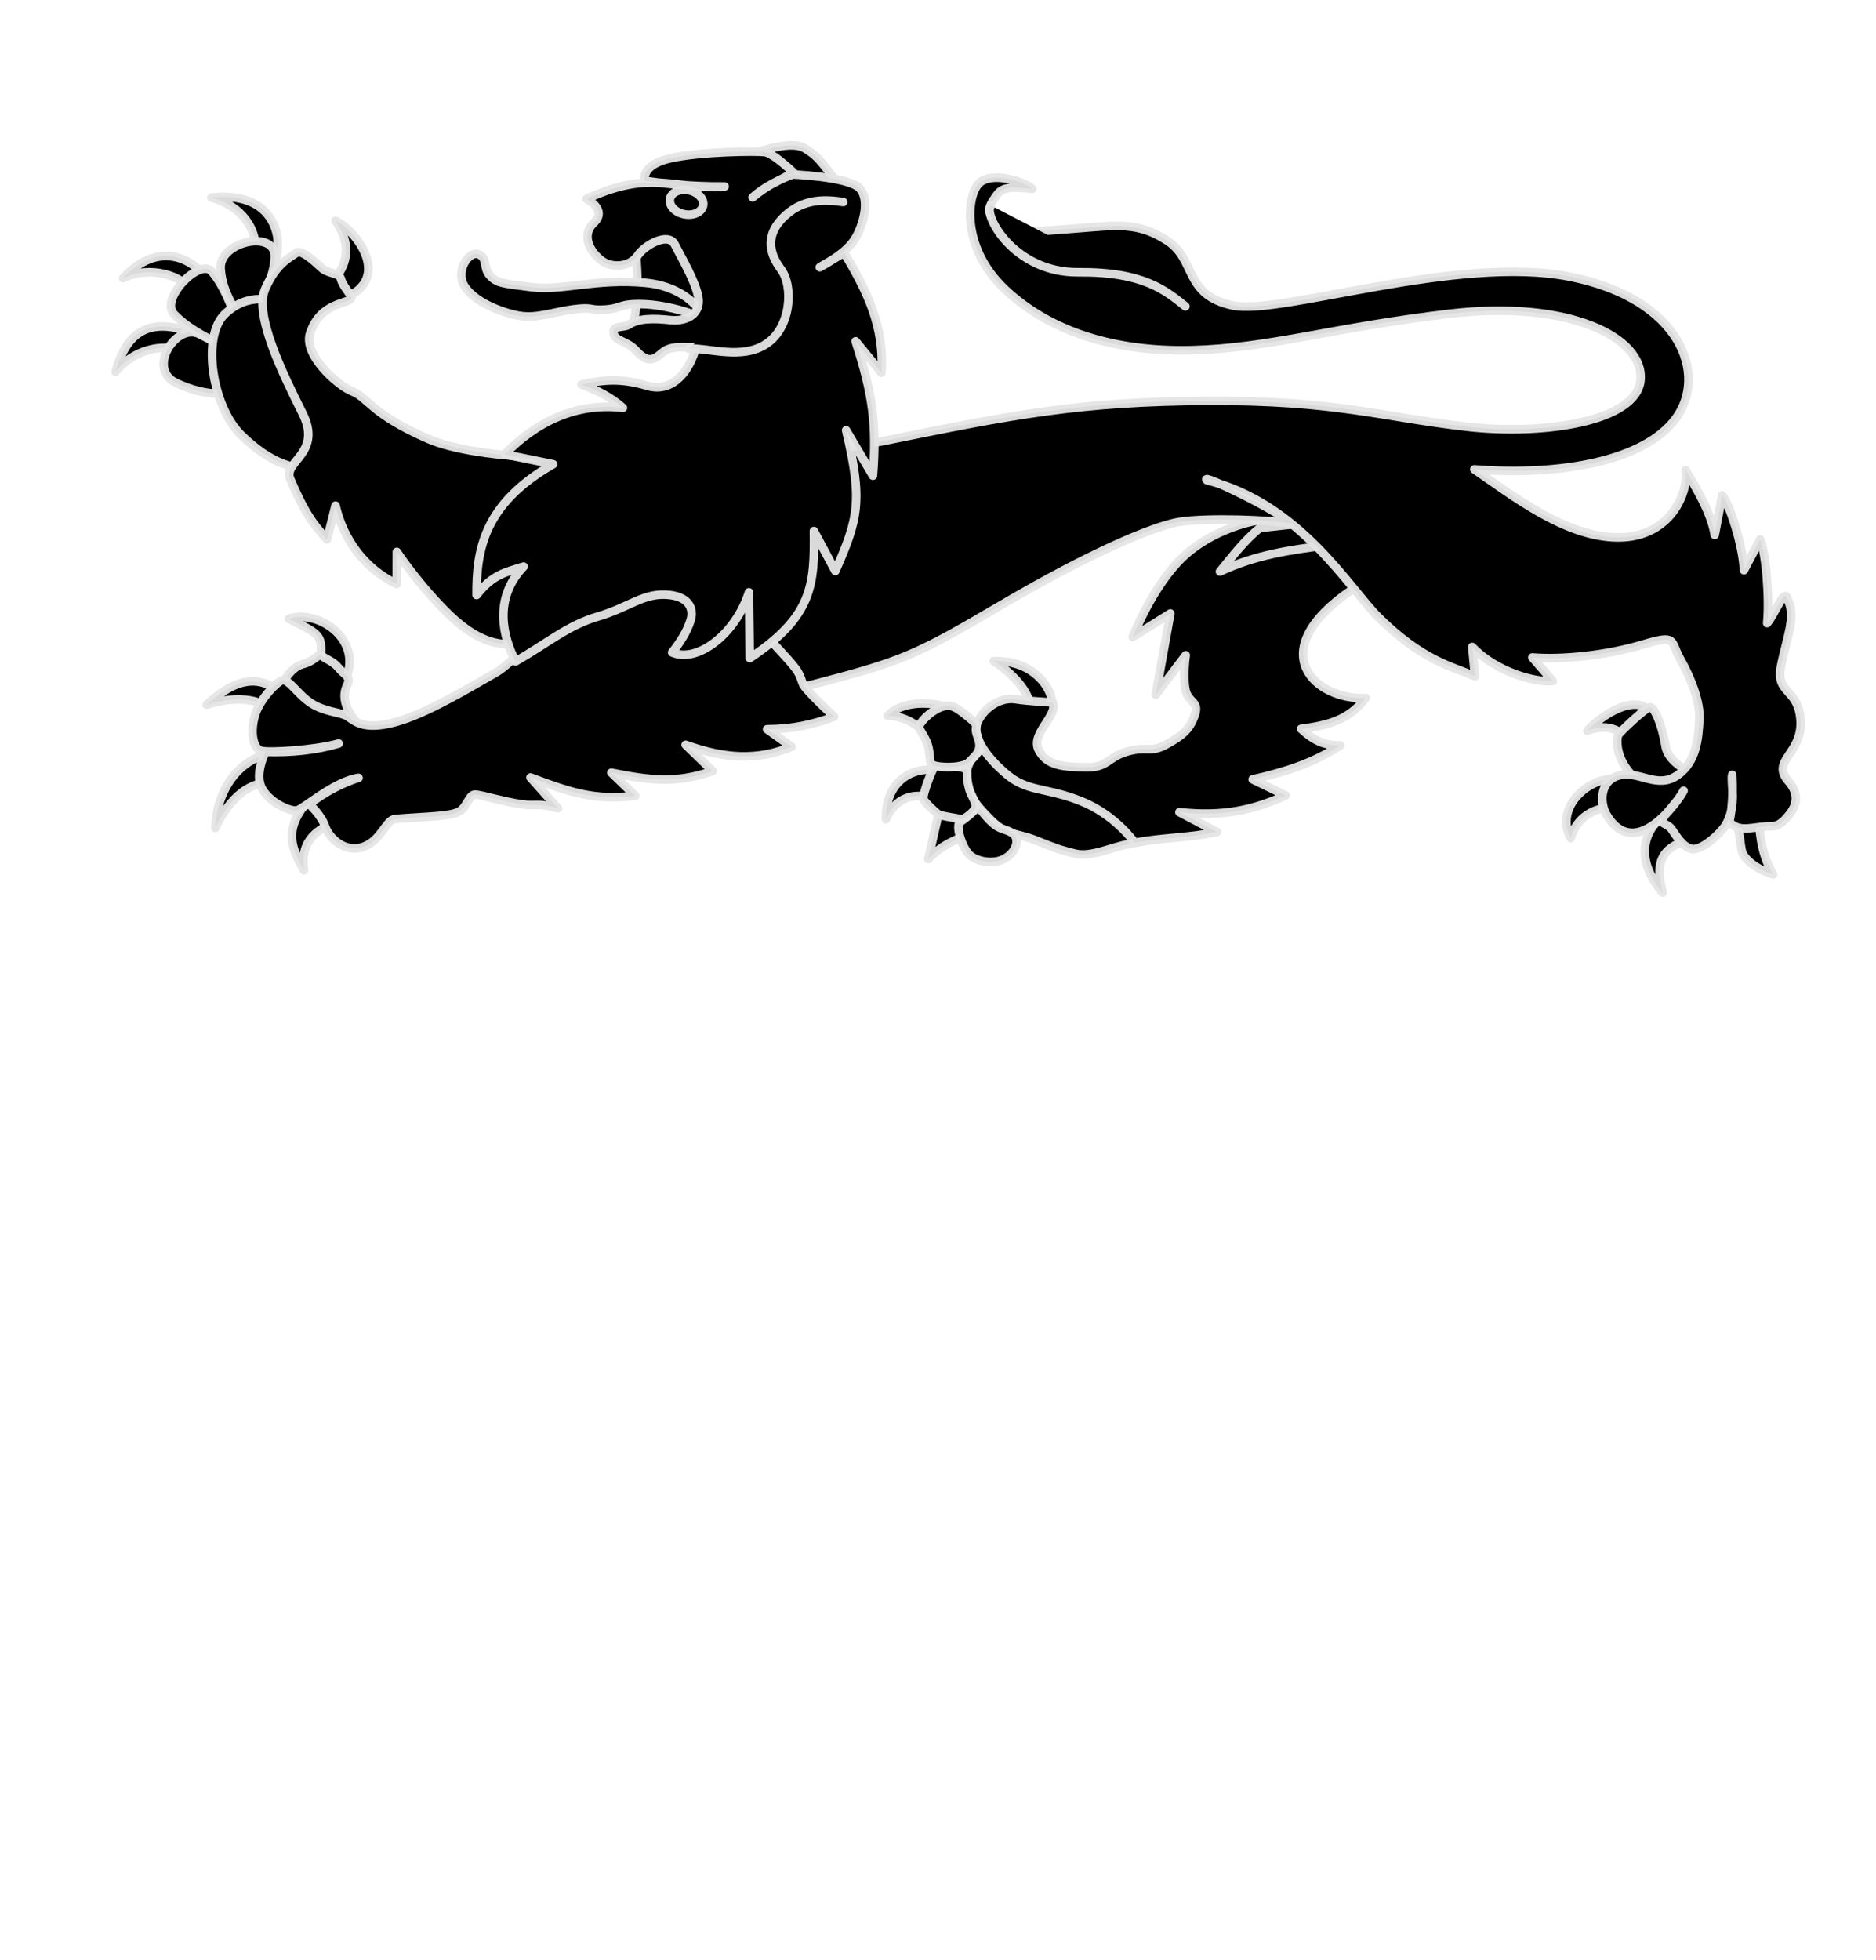 <?xml version="1.0"?><svg width="657.967" height="687.054" xmlns="http://www.w3.org/2000/svg">
 <title>lions passant</title>

 <g>
  <title>Layer 1</title>
  <g id="svg_2">
   <path stroke-linecap="round" stroke-linejoin="round" stroke="#e5e5e5" d="m348.55,284.476l-14.077,-0.539l3.004,-23.899l16.52,-3.457l-5.446,27.895z" stroke-miterlimit="4" stroke-width="3" fill-rule="evenodd" fill="#000000" id="svg_3"/>
   <path stroke-linecap="round" stroke-linejoin="round" d="m403.58,294.467c0,0 -0.789,0.212 -7.458,1.405c-6.669,1.193 -13.5,4.829 -19.218,3.367c-5.548,-1.419 -5.978,-1.563 -13.312,-4.494c-7.334,-2.93 -10.421,-1.652 -16.025,-7.227c-5.749,-5.719 -8.564,-9.277 -8.538,-16.085c0.026,-6.808 8.642,-11.147 8.642,-11.147l55.91,34.18z" stroke-opacity="0.951" stroke-miterlimit="4" stroke-width="3" stroke="#e5e5e5" fill-rule="evenodd" fill="#000000" id="svg_4"/>
   <path stroke-linecap="round" stroke-linejoin="round" d="m573.696,261.211c-4.632,-4.356 -8.708,-8.152 -16.994,-4.992c6.224,-6.98 21.752,-15.598 23.621,-1.956l-6.627,6.947z" stroke-opacity="0.951" stroke-miterlimit="4" stroke-width="3" stroke="#e5e5e5" fill-rule="evenodd" fill="#000000" id="svg_5"/>
   <path stroke-linecap="round" stroke-linejoin="round" d="m574.763,274.044c-8.874,-7.308 -7.735,-15.432 -7.189,-16.39c0.608,-1.067 9.565,-9.539 11.1,-9.719c1.458,-0.171 4.162,5.64 5.434,13.501c1.214,7.501 12.695,10.925 12.695,10.925c0,0 -13.267,8.908 -22.04,1.683z" stroke-opacity="0.951" stroke-miterlimit="4" stroke-width="3" stroke="#e5e5e5" fill-rule="evenodd" fill="#000000" id="svg_6"/>
   <path stroke-linecap="round" stroke-linejoin="round" d="m360.757,248.441c1.611,-3.527 -3.835,-11.259 -12.263,-16.672c16.462,-0.406 22.022,13.05 20.147,16.272l-7.884,0.4z" stroke-opacity="0.951" stroke-miterlimit="4" stroke-width="3" stroke="#e5e5e5" fill-rule="evenodd" fill="#000000" id="svg_7"/>
   <path stroke-linecap="round" stroke-linejoin="round" d="m328.789,280.605c-1.934,-1.096 -12.939,-5.039 -18.056,6.63c-0.386,-16.443 14.125,-19.649 20.413,-15.975l-2.357,9.345z" stroke-opacity="0.951" stroke-miterlimit="4" stroke-width="3" stroke="#e5e5e5" fill-rule="evenodd" fill="#000000" id="svg_8"/>
   <path stroke-linecap="round" stroke-linejoin="round" d="m329.959,281.862l-4.401,19.321c5.483,-5.624 10.629,-7.23 16.661,-9.396l-12.26,-9.925z" stroke-opacity="0.951" stroke-miterlimit="4" stroke-width="3" stroke="#e5e5e5" fill-rule="evenodd" fill="#000000" id="svg_9"/>
   <path stroke-linecap="round" stroke-linejoin="round" d="m325.114,257.324c-3.453,-3.251 -8.032,-6.346 -13.748,-6.391c7.947,-8.34 28.86,-2.97 27.591,2.96l-13.843,3.431z" stroke-opacity="0.951" stroke-miterlimit="4" stroke-width="3" stroke="#e5e5e5" fill-rule="evenodd" fill="#000000" id="svg_10"/>
   <path stroke-linecap="round" stroke-linejoin="round" d="m616.922,286.848c0.251,7.407 1.528,13.796 4.945,19.728c-5.261,-1.755 -8.165,-3.847 -10.202,-6.546c-1.958,-2.595 -0.367,-9.577 -4.78,-14.335l10.036,1.154z" stroke-opacity="0.951" stroke-miterlimit="4" stroke-width="3" stroke="#e5e5e5" fill-rule="evenodd" fill="#000000" id="svg_11"/>
   <path stroke-linecap="round" stroke-linejoin="round" d="m591.512,294.654c-8.749,2.756 -11.186,7.953 -8.343,18.283c-9.133,-10.447 -8.592,-22.345 3.551,-29.271l4.793,10.988z" stroke-opacity="0.951" stroke-miterlimit="4" stroke-width="3" stroke="#e5e5e5" fill-rule="evenodd" fill="#000000" id="svg_12"/>
   <path stroke-linecap="round" stroke-linejoin="round" d="m568.596,282.388c-4.589,0.664 -14.474,0.658 -17.707,11.461c-6.401,-11.8 9.048,-24.354 20.063,-19.912l-2.356,8.451z" stroke-opacity="0.951" stroke-miterlimit="4" stroke-width="3" stroke="#e5e5e5" fill-rule="evenodd" fill="#000000" id="svg_13"/>
   <path stroke-linecap="round" stroke-linejoin="round" d="m117.202,288.551c-4.684,1.781 -12.222,5.416 -10.563,16.544c-5.331,-8.918 -7.721,-16.843 5.8,-28.436l4.763,11.892z" stroke-opacity="0.951" stroke-miterlimit="4" stroke-width="3" stroke="#e5e5e5" fill-rule="evenodd" fill="#000000" id="svg_14"/>
   <path stroke-linecap="round" stroke-linejoin="round" d="m94.294,274.137c-3.797,0.574 -11.716,1.526 -18.804,16.12c0.957,-19.459 15.118,-27.386 22.767,-25.918l-3.962,9.798l0,0z" stroke-opacity="0.951" stroke-miterlimit="4" stroke-width="3" stroke="#e5e5e5" fill-rule="evenodd" fill="#000000" id="svg_15"/>
   <path stroke-linecap="round" stroke-linejoin="round" d="m96.642,250.104c-3.745,-4.365 -12.208,-6.785 -24.129,-3.036c8.535,-7.884 18.038,-12.427 27.781,-2.544l-3.652,5.58z" stroke-opacity="0.951" stroke-miterlimit="4" stroke-width="3" stroke="#e5e5e5" fill-rule="evenodd" fill="#000000" id="svg_16"/>
   <path stroke-linecap="round" stroke-linejoin="round" d="m120.232,240.184c8.628,-15.145 -8.272,-26.854 -18.949,-23.231c11.623,5.867 12.279,5.411 10.73,16.919l8.219,6.312z" stroke-opacity="0.951" stroke-miterlimit="4" stroke-width="3" stroke="#e5e5e5" fill-rule="evenodd" fill="#000000" id="svg_17"/>
   <path stroke-linecap="round" stroke-linejoin="round" d="m64.968,123.583c-5.606,-3.054 -16.93,-2.386 -24.454,6.764c5.136,-18.712 16.704,-17.522 28.617,-13.3l-4.163,6.536z" stroke-opacity="0.951" stroke-miterlimit="4" stroke-width="3" stroke="#e5e5e5" fill-rule="evenodd" fill="#000000" id="svg_18"/>
   <path stroke-linecap="round" stroke-linejoin="round" d="m66.894,102.263c-2.161,-5.453 -14.221,-9.428 -23.729,-4.747c12.263,-13.324 24.629,-6.859 29.149,0.111l-5.419,4.636z" stroke-opacity="0.951" stroke-miterlimit="4" stroke-width="3" stroke="#e5e5e5" fill-rule="evenodd" fill="#000000" id="svg_19"/>
   <path stroke-linecap="round" stroke-linejoin="round" d="m89.444,89.919c1.473,-9.267 -4.722,-17.851 -15.307,-20.657c12.598,-1.415 20.809,3.38 22.947,12.801c0.963,4.246 -0.201,9.996 -1.859,15.976l-5.78,-8.12z" stroke-opacity="0.951" stroke-miterlimit="4" stroke-width="3" stroke="#e5e5e5" fill-rule="evenodd" fill="#000000" id="svg_20"/>
   <path stroke-linecap="round" stroke-linejoin="round" d="m113.693,100.699c2.012,-0.813 13.413,-9.701 3.975,-23.304c8.016,3.694 21.768,22.83 -0.885,28.368l-3.09,-5.064z" stroke-opacity="0.951" stroke-miterlimit="4" stroke-width="3" stroke="#e5e5e5" fill-rule="evenodd" fill="#000000" id="svg_21"/>
   <path stroke-linecap="round" stroke-linejoin="round" d="m473.998,206.877c-31.398,21.523 -12.832,38.651 5.016,37.857c-5.859,7.624 -12.84,9.506 -22.686,10.807c4.57,4.221 8.291,5.86 13.737,5.785c-9.244,6.128 -18.906,9.244 -30.717,11.923l11.588,5.634c-11.294,5.117 -21.862,7.513 -37.287,5.878l13.16,6.93c-9.897,2.112 -18.926,1.935 -28.822,3.76c0,0 -6.771,-9.843 -19.15,-14.692c-12.304,-4.819 -18.37,-3.044 -25.763,-9.271c-7.239,-6.097 -12.48,-13.549 -10.106,-18.527c2.456,-5.15 8.123,-8.559 13.072,-7.833c5.264,0.772 9.814,0.897 13.181,1.197c2.061,4.451 -7.853,10.934 -4.936,16.607c2.917,5.672 8.828,5.946 16.603,6.083c7.775,0.137 7.43,-3.519 14.497,-5.535c7.066,-2.016 7.844,0.711 13.769,-2.528c5.924,-3.238 8.298,-5.522 9.929,-10.425c1.631,-4.903 -2.601,-3.987 -3.405,-9.186c-0.804,-5.199 0.187,-11.609 0.187,-11.609l-10.515,13.862l5.125,-28.502l-13.217,8.263c0,0 6.875,-17.746 17.448,-27.882c10.573,-10.136 24.843,-12.661 24.843,-12.661l47.475,-9.136l-13.025,33.202z" stroke-opacity="0.951" stroke-miterlimit="4" stroke-width="3" stroke="#e5e5e5" fill-rule="evenodd" fill="#000000" id="svg_22"/>
   <path stroke-linecap="round" stroke-linejoin="round" d="m465.028,191.22c-12.666,1.624 -24.473,3.251 -37.156,9.175c4.512,-5.525 8.593,-10.908 13.96,-15.283l19.357,-2.076l3.839,8.184z" stroke-opacity="0.951" stroke-miterlimit="4" stroke-width="3" stroke="#e5e5e5" fill-rule="evenodd" fill="#000000" id="svg_23"/>
   <path stroke-linecap="round" stroke-linejoin="round" d="m283.728,240.352c33.229,-8.663 36.805,-10.224 68.029,-28.556c30.269,-17.772 52.909,-27.437 62.107,-28.851c9.692,-1.49 32.546,-0.67 38.589,0.661c-1.107,-3.144 -32.048,-18.152 -29.183,-15.256c32.801,8.238 50.001,38 60.193,48.061c15.27,15.079 25.281,17.081 33.881,20.71l-0.99,-10.295c8.123,8.634 21.969,12.532 28.255,11.942l-7.172,-8.26c10.368,0.862 25.997,-0.722 38.608,-4.484c12.366,-3.69 9.538,-1.539 13.291,5.089c3.923,6.928 7.051,15.339 6.676,21.228c-0.39,6.131 -0.769,14.633 -7.734,19.494c-6.965,4.862 -13.425,-1.609 -20.125,-0.047c-6.998,1.631 -7.24,9.492 -4.684,13.875c2.556,4.383 6.821,8.096 13.134,5.419c6.313,-2.677 12.421,-10.993 13.878,-13.85c-2.485,4.883 -8.781,9.97 -7.469,11.049c1.065,0.876 2.276,1.086 3.248,2.399c1.735,2.342 3.578,5.999 6.904,6.911c3.401,0.933 10.106,-5.201 11.969,-8.168c4.271,-6.802 1.739,-15.121 2.407,-17.767c0.142,2.906 0.432,10.137 -1.034,16.52c3.843,4.131 8.332,1.439 14.887,1.513c2.703,0.031 4.734,-2.253 6.352,-4.344c2.433,-3.146 3.342,-7.045 -0.491,-11.44c-6.383,-7.32 5.005,-9.553 4.26,-21.361c-0.713,-11.301 -8.761,-9.079 -6.89,-18.812c1.909,-9.927 5.444,-17.309 2.419,-23.466c-1.011,-4.635 -4.018,4.152 -7.235,8.205c0.87,-8.552 -0.421,-24.7 -2.461,-29.339l-5.701,10.784c-0.317,-8.604 -5.057,-23.174 -7.618,-26.271l-2.625,13.883c-1.167,-7.745 -6.786,-16.865 -10.205,-22.679c1.073,7.834 -5.235,23.649 -23.759,23.579c-18.523,-0.07 -37.211,-14.905 -50.335,-23.86c30.251,2.317 59.452,-2.849 70.56,-17.741c11.319,-15.175 2.327,-42.036 -37.12,-49.819c-39.544,-7.802 -101.445,13.636 -118.112,10.115c-17.347,-3.666 -12.692,-15.985 -23.03,-22.718c-10.405,-6.777 -17.963,-5.371 -32.458,-4.269c-14.261,1.085 -20.541,1.99 -26.207,-1.614c-6.047,-3.846 -3.467,-6.831 -1.009,-10.295c2.457,-3.464 7.581,-2.292 12.347,-2.04c-3.3,-2.809 -14.183,-5.945 -18.506,-2.099c-4.518,4.019 -6.692,22.669 8.946,37.392c15.638,14.724 38.288,21.971 65.471,21.296c27.429,-0.682 49.099,-7.932 90.753,-12.81c41.711,-4.885 67.971,8.442 66.638,23.272c-1.309,14.559 -33.831,19.453 -60.788,16.399c-29.842,-3.381 -46.024,-9.332 -91.04,-9.093c-45.024,0.239 -68.473,4.915 -113.273,13.997c-45.093,9.141 -59.536,-0.888 -65.92,20.312c-6.384,21.201 6.014,74.194 39.371,65.497z" stroke-opacity="0.951" stroke-miterlimit="4" stroke-width="3" stroke="#e5e5e5" fill-rule="evenodd" fill="#000000" id="svg_24"/>
   <path stroke-linecap="round" stroke-linejoin="round" d="m355.614,292.564c1.892,1.791 0.908,6.083 -3.113,8.39c-3.953,2.267 -9.798,1.156 -12.399,-1.172c-2.595,-2.323 -5.171,-10.419 -3.35,-11.594c1.914,-1.235 2.865,-2.207 5.101,-4.136c2.231,-1.925 1.701,0.637 6.875,4.997c2.322,1.957 4.994,1.724 6.887,3.516z" stroke-opacity="0.951" stroke-miterlimit="4" stroke-width="3" stroke="#e5e5e5" fill-rule="evenodd" fill="#000000" id="svg_25"/>
   <path stroke-linecap="round" stroke-linejoin="round" d="m338.764,269.734c-0.995,-1.161 -9.826,-1.773 -10.818,-1.122c-0.977,0.641 -4.462,10.151 -4.109,11.398c0.396,1.396 4.096,4.526 4.996,5.322c0.985,0.871 7.431,1.519 8.071,1.915c0.669,0.414 3.73,-1.741 4.948,-3.504c1.232,-1.783 -1.235,-4.557 -1.892,-7.026c-1.453,-5.465 -0.194,-5.812 -1.198,-6.983z" stroke-opacity="0.951" stroke-miterlimit="4" stroke-width="3" stroke="#e5e5e5" fill-rule="evenodd" fill="#000000" id="svg_26"/>
   <path stroke-linecap="round" stroke-linejoin="round" d="m339.932,267.156c-2.213,2.39 -11.726,2.066 -13.216,0.791c-0.775,-0.663 -0.411,-3.88 -1.332,-6.779c-0.921,-2.899 -3.114,-5.484 -3.062,-6.28c0.097,-1.48 3.817,-5.414 7.405,-6.834c3.588,-1.42 5.23,-0.491 9.994,3.417c4.83,3.962 1.299,2.068 3.158,6.863c1.897,4.893 -0.654,6.344 -2.948,8.822z" stroke-opacity="0.951" stroke-miterlimit="4" stroke-width="3" stroke="#e5e5e5" fill-rule="evenodd" fill="#000000" id="svg_27"/>
   <path stroke-linecap="round" stroke-linejoin="round" d="m415.764,107.41c-6.995,-5.566 -14.633,-12.15 -37.622,-11.96c-22.898,0.189 -33.619,-20.715 -30.562,-23.381" stroke-opacity="0.951" stroke-miterlimit="4" stroke-width="3" stroke="#e5e5e5" fill-rule="evenodd" fill="#000000" id="svg_28"/>
   <path stroke-linecap="round" stroke-linejoin="round" d="m129.78,258.276c-11.32,-10.273 -9.108,-15.798 -7.879,-18.381c1.285,-2.7 -1.412,-3.513 -3.165,-5.742c-1.704,-2.167 -4.443,-3.107 -5.434,-3.907c-1.981,-1.602 -2.115,1.317 -7.174,2.622c-4.992,1.288 -8.277,8.997 -8.277,8.997l31.929,16.411z" stroke-opacity="0.951" stroke-miterlimit="4" stroke-width="3" stroke="#e5e5e5" fill-rule="evenodd" fill="#000000" id="svg_29"/>
   <path stroke-linecap="round" stroke-linejoin="round" d="m292.568,251.281c-7.309,2.724 -14.614,4.372 -23.528,4.398l8.592,6.135c-12.104,4.979 -23.468,4.218 -37.149,-0.679l9.477,9.189c-12.4,4.32 -21.371,3.449 -35.539,0.583l8.405,8.108c-14.245,1.621 -21.833,-0.861 -36.769,-6.421l9.651,10.805c-7.47,-2.122 -7.476,-0.597 -13.276,-1.486c-5.8,-0.889 -13.06,-3.037 -15.529,-3.33c-2.456,-0.292 -2.889,4.24 -5.839,5.941c-3.077,1.774 -11.684,1.734 -22.445,2.607c-3.29,0.267 -4.827,7.526 -11.169,9.765c-6.47,2.285 -12.012,-3.007 -13.43,-7.167c-1.378,-4.043 -5.534,-7.739 -5.534,-7.739c5.548,-4.578 12.964,-8.01 17.265,-9.267c-8.562,1.22 -19.239,10.881 -21.581,11.405c-2.216,0.495 -9.533,-2.565 -12.296,-7.691c-2.762,-5.126 1.246,-12.811 1.246,-12.811c8.767,0.292 17.644,-0.585 25.677,-2.954c-8.405,2.354 -24.259,3.275 -27.111,2.589c-2.773,-0.667 -4.104,-6.208 -2.286,-12.393c1.818,-6.185 8.168,-12.09 9.559,-12.348c2.49,-0.461 5.347,4.947 10.277,8.097c4.948,3.16 10.267,2.997 12.648,4.554c2.589,1.692 5.605,4.987 16.684,2.038c10.744,-2.86 25.277,-11.656 35.17,-17.302c9.893,-5.646 24.743,-27.85 32.677,-31.079l59.859,-24.361l0.743,40.744c0,0 9.854,10.111 12.242,13.474c1.605,2.26 1.992,4.398 2.404,5.247c1.129,2.33 10.905,11.349 10.905,11.349z" stroke-opacity="0.951" stroke-miterlimit="4" stroke-width="3" stroke="#e5e5e5" fill-rule="evenodd" fill="#000000" id="svg_30"/>
   <path stroke-linecap="round" stroke-linejoin="round" d="m88.35,137.376c-7.743,0.883 -15.69,1.973 -26.49,-3.076c-10.692,-4.999 0.12,-21.45 8.202,-17.103c8.139,4.377 12.952,4.473 18.288,20.179z" stroke-opacity="0.951" stroke-miterlimit="4" stroke-width="3" stroke="#e5e5e5" fill-rule="evenodd" fill="#000000" id="svg_31"/>
   <path stroke-linecap="round" stroke-linejoin="round" d="m84.264,123.323c-8.67,-2.817 -18.148,-7.786 -23.228,-13.165c-5.081,-5.379 8.947,-19.651 13.148,-15.052c4.282,4.687 10.084,17.131 10.08,28.217z" stroke-opacity="0.951" stroke-miterlimit="4" stroke-width="3" stroke="#e5e5e5" fill-rule="evenodd" fill="#000000" id="svg_32"/>
   <path stroke-linecap="round" stroke-linejoin="round" d="m87.58,120.032c-4.232,-11.417 -9.63,-16.465 -10.201,-25.884c-0.572,-9.419 19.057,-13.766 18.981,-4.252c-0.077,9.514 -7.239,16.604 -8.78,30.136z" stroke-opacity="0.951" stroke-miterlimit="4" stroke-width="3" stroke="#e5e5e5" fill-rule="evenodd" fill="#000000" id="svg_33"/>
   <path stroke-linecap="round" stroke-linejoin="round" d="m114.04,163.079c-9.405,3.268 -19.519,-0.827 -29.497,-10.606c-9.979,-9.778 -14.015,-34.441 -5.669,-42.385c8.151,-7.75 17.056,-5.312 24.107,-2.629l11.06,55.619z" stroke-opacity="0.951" stroke-miterlimit="4" stroke-width="3" stroke="#e5e5e5" fill-rule="evenodd" fill="#000000" id="svg_34"/>
   <path stroke-linecap="round" stroke-linejoin="round" d="m194.264,218.523c-13.262,12.581 -26.099,7.189 -36.506,-2.81c-10.601,-10.194 -18.571,-22.224 -18.571,-22.224l-0.043,11.271c-11.057,-5.289 -18.598,-15.228 -21.466,-27.482l-2.96,11.843c-5.081,-5.412 -8.272,-10.127 -12.939,-21.231c-2.59,-6.16 11.37,-8.879 4.362,-22.914c-7.008,-14.035 -17.1,-34.535 -13.153,-43.65c3.989,-9.212 8.858,-11.042 10.913,-12.647c2.109,-1.647 8.305,4.898 9.338,5.623c2.67,1.875 5.773,1.259 6.401,3.675c0.634,2.438 3.798,5.623 3.561,6.449c-0.667,2.326 -10.692,1.125 -14.427,12.382c-2.512,7.571 9.625,18.427 14.886,20.461c5.36,2.072 6.625,7.969 26.56,16.619c16.491,7.155 54.097,7.705 66.297,6.148l-22.253,58.486z" stroke-opacity="0.951" stroke-miterlimit="4" stroke-width="3" stroke="#e5e5e5" fill-rule="evenodd" fill="#000000" id="svg_35"/>
   <path stroke-linecap="round" stroke-linejoin="round" d="m298.391,69.711c-10.357,-12.335 -10.161,-14.037 -16.012,-17.653c-5.908,-3.652 -20.819,2.948 -20.819,2.948l36.831,14.705z" stroke-opacity="0.951" stroke-miterlimit="4" stroke-width="3" stroke="#e5e5e5" fill-rule="evenodd" fill="#000000" id="svg_36"/>
   <path stroke-linecap="round" stroke-linejoin="round" d="m221.028,118.221c0,0 2.677,-8.403 2.533,-19.474c-0.146,-11.256 -1.64,-16.463 -1.64,-16.463l31.589,0.309l-3.527,32.144l-28.955,3.484z" stroke-opacity="0.951" stroke-miterlimit="4" stroke-width="3" stroke="#e5e5e5" fill-rule="evenodd" fill="#000000" id="svg_37"/>
   <path stroke-linecap="round" stroke-linejoin="round" d="m225.359,106.634c-8.401,-0.207 -7.224,1.55 -13.184,1.906c-5.96,0.356 -3.75,-0.989 -10.888,-0.1c-7.204,0.898 -13.131,3.431 -19.58,2.189c-6.36,-1.225 -15.304,-4.846 -18.736,-10.203c-3.432,-5.357 1.423,-12.718 4.971,-11.225c3.193,1.344 1.392,4.771 3.915,7.434c2.59,2.733 4.531,2.749 14.764,4.064c10.182,1.308 22.604,-3.118 39.587,-1.565c16.997,1.554 21.38,13.18 23.473,15.371c-2.42,-4.055 -15.847,-7.664 -24.323,-7.873z" stroke-opacity="0.951" stroke-miterlimit="4" stroke-width="3" stroke="#e5e5e5" fill-rule="evenodd" fill="#000000" id="svg_38"/>
   <path stroke-linecap="round" stroke-linejoin="round" d="m180.833,231.904c11.817,-6.828 18.406,-12.674 28.853,-15.74c10.795,-3.168 15.542,-7.98 23.674,-7.666c8.133,0.315 10.134,4.783 8.857,8.924c-1.277,4.141 -3.75,7.868 -6.474,11.325c8.75,3.88 22.282,-6.41 26.941,-21.084l0.291,23.079c22.061,-14.608 22.734,-25.703 22.49,-44.557l7.513,14.027c8.077,-18.318 9.677,-24.554 3.781,-49.357l9.398,15.925c1.392,-17.965 -0.081,-28.564 -6.063,-47.124l9.038,11.006c1.133,-16.201 -5.124,-28.835 -13.082,-42.044l-8.532,5.075c10.173,-5.573 12.161,-9.189 13.667,-12.433c1.542,-3.32 4.016,-11.429 0.247,-15.321c-3.957,-4.082 -24.384,-4.822 -24.384,-4.822c-4.361,2.695 -8.148,3.689 -13.083,8.084c5.061,-4.268 10.114,-6.645 14.786,-8.267c0,0 -7.35,-7.216 -10.564,-7.607c-3.057,-0.371 -22.084,-0.226 -32.922,2.145c-10.839,2.371 -9.11,7.91 -9.11,7.91c5.167,0.776 15.818,2.141 27.988,1.998c-18.606,1.254 -25.45,-6.15 -48.442,4.356c0,0 7.41,3.764 2.617,8.333c-4.721,4.499 -1.222,10.352 2.598,13.251c3.82,2.899 10.112,2.214 12.68,-1.654c2.543,-3.829 10.841,-8.368 13.067,-3.923c2.112,4.217 7.328,12.891 8.253,18.569c0.9,5.529 -3.768,8.545 -9.866,7.907c-5.894,-0.617 -11.111,-0.657 -14.572,1.647c-1.727,1.15 -5.598,0.026 -5.297,2.846c0.324,3.032 4.458,2.508 7.911,6.244c3.815,4.129 5.838,3.606 9.077,0.791c3.44,-2.99 8.14,-1.672 11.925,-2.036c-1.92,7.559 -7.754,16.302 -17.076,13.555c-9.098,-2.681 -14.999,-2.201 -23.076,-0.466c5.793,2.166 10.072,4.326 14.534,8.189c-16.261,-1.953 -30.284,4.803 -41.488,16.3c5.67,1.156 11.341,2.313 17.011,3.469c-24.076,13.717 -26.974,29.785 -26.846,45.865c5.513,-7.104 10.056,-7.97 16.495,-9.963c-10.698,11.12 -7.259,24.712 -2.815,33.242z" stroke-opacity="0.951" stroke-miterlimit="4" stroke-width="3" stroke="#e5e5e5" fill-rule="evenodd" fill="#000000" id="svg_39"/>
   <path stroke-linecap="round" stroke-linejoin="round" d="m241.632,122.272c6.812,-0.447 18.617,4.043 27.246,-1.788c8.629,-5.831 9.468,-20.182 5.017,-26.085c-4.47,-5.928 -5.391,-12.458 1.395,-18.722c6.782,-6.26 14.398,-5.715 20.448,-4.841" stroke-opacity="0.951" stroke-miterlimit="4" stroke-width="3" stroke="#e5e5e5" fill-rule="evenodd" fill="#000000" id="svg_40"/>
   <path stroke-linejoin="round" d="m246.631,71.132c0.257,2.404 -2.151,4.254 -5.379,4.132c-3.228,-0.122 -6.053,-2.169 -6.311,-4.573c-0.257,-2.404 2.151,-4.254 5.379,-4.132c3.228,0.122 6.053,2.169 6.311,4.573l0,0z" stroke-opacity="0.951" stroke-dashoffset="0" stroke-miterlimit="4" stroke-linecap="round" stroke-width="3" stroke="#e5e5e5" fill-rule="evenodd" fill="#000000" id="svg_41"/>
  </g>
 </g>
</svg>